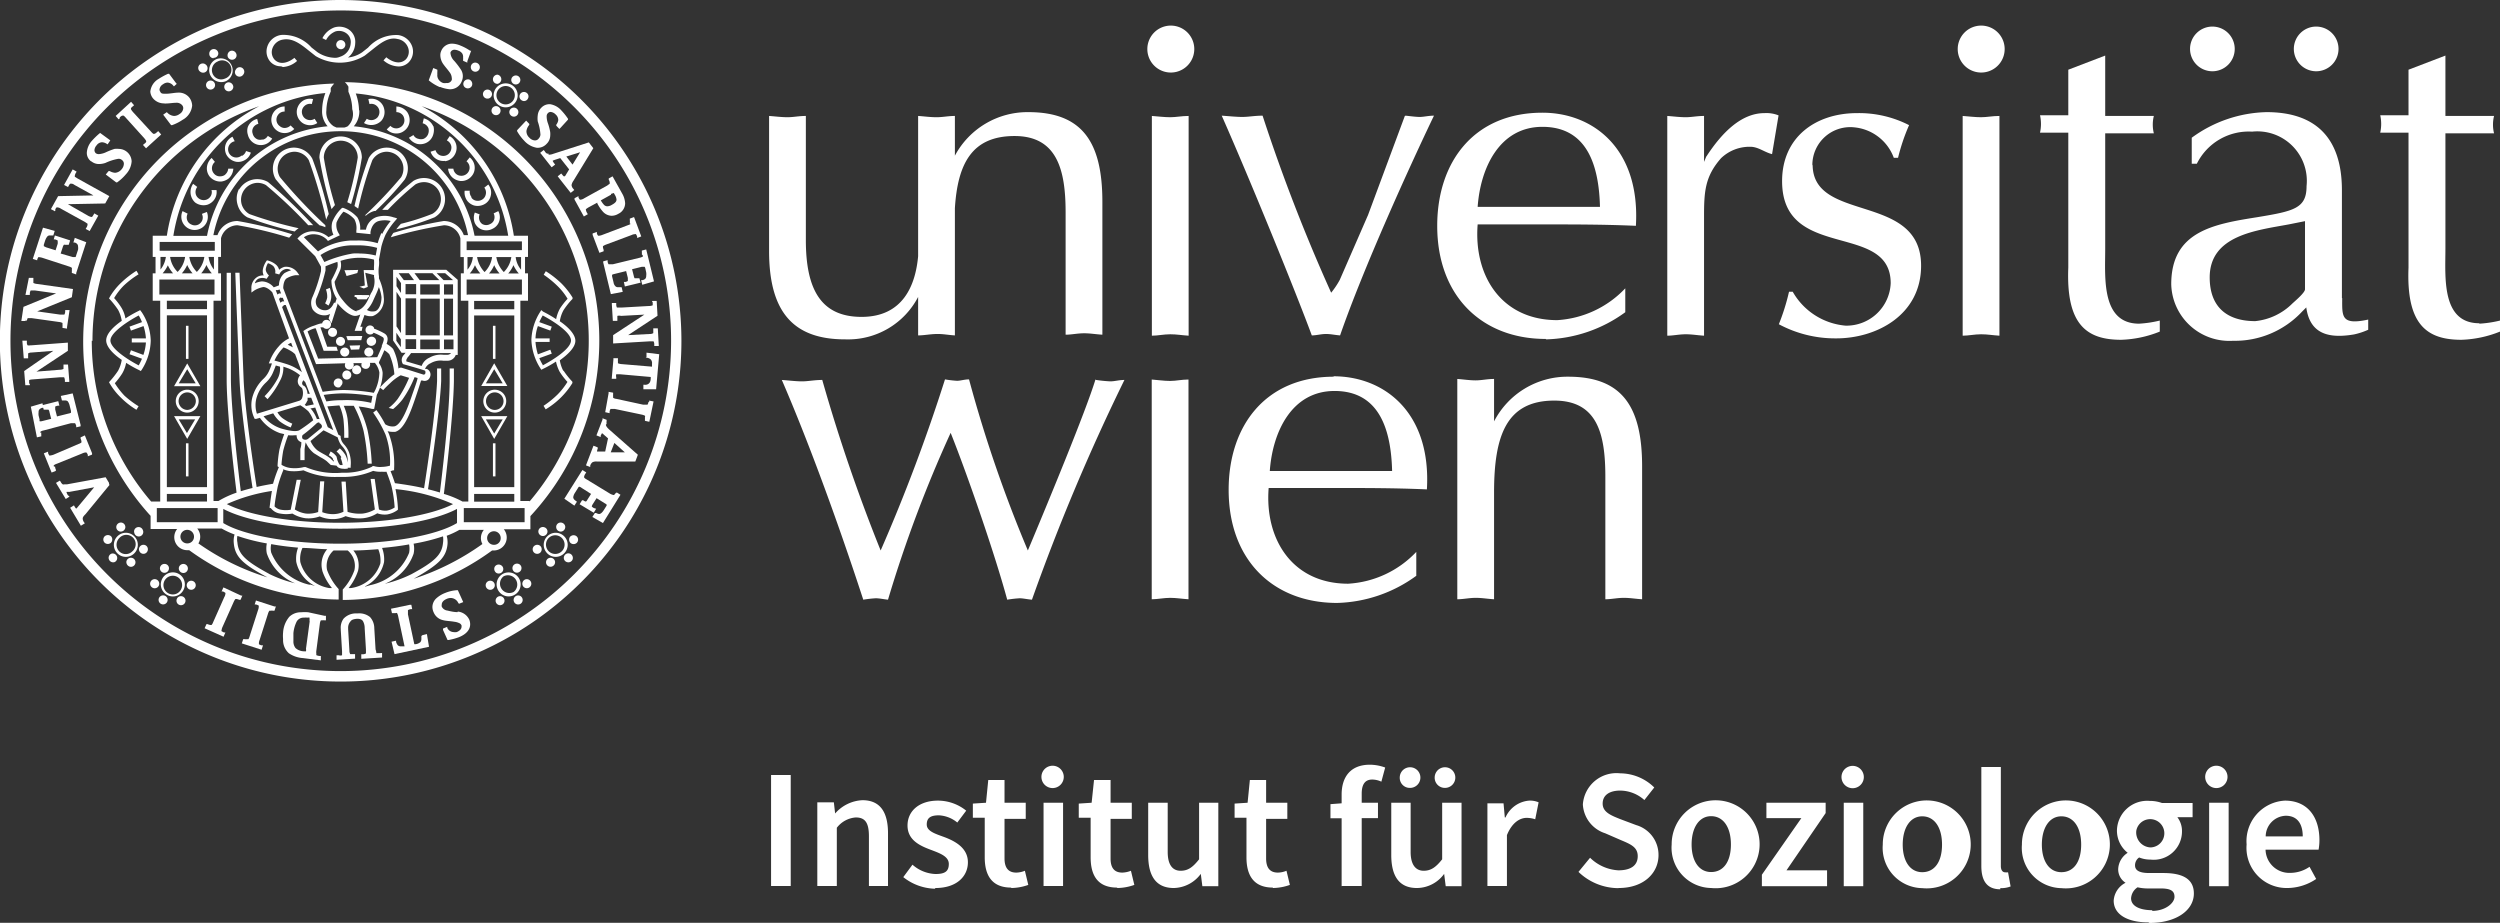 <svg id="Layer_1" data-name="Layer 1" xmlns="http://www.w3.org/2000/svg" viewBox="0 0 176.8 65.26"><rect x="0" y="0" width="176.8" height="65.26" fill="#333333" stroke="none"/><defs><style>.cls-1{fill:#fff;}</style></defs><title>logo-institut-soz</title><path class="cls-1" d="M31.49,32.23a.54.54,0,0,1,0,.45.61.61,0,0,1-.24.26.55.55,0,0,1-.53,0,.51.51,0,0,1-.25-.23.58.58,0,0,1,0-.53L30.11,32a.94.94,0,0,0,1.32,1.21h0a.92.92,0,0,0,.4-1.15l-.34.13Z" transform="translate(-17.2 -17.07)"/><path class="cls-1" d="M32.17,30.56a.55.55,0,0,1-.11.44.57.57,0,0,1-.29.2.58.58,0,0,1-.52-.1.56.56,0,0,1-.2-.28.6.6,0,0,1,.1-.53l-.29-.22A1,1,0,0,0,31,31.39a1,1,0,0,0,.86.16h0a1,1,0,0,0,.46-.32.91.91,0,0,0,.19-.72l-.36,0Z" transform="translate(-17.2 -17.07)"/><path class="cls-1" d="M33.13,29.42a.58.58,0,0,1-.33.12.54.54,0,0,1-.48-.21.56.56,0,0,1-.13-.32.59.59,0,0,1,.21-.49l-.23-.28a1,1,0,0,0-.34.8.93.93,0,0,0,.2.52,1,1,0,0,0,.8.35h0a1.06,1.06,0,0,0,.53-.21A1,1,0,0,0,33.7,29l-.36,0a.61.61,0,0,1-.21.41" transform="translate(-17.2 -17.07)"/><path class="cls-1" d="M34.3,28.06a.58.58,0,1,1-.5-1l-.16-.32a.94.94,0,0,0-.52.69,1,1,0,0,0,.08.56,1,1,0,0,0,.7.52h0a.92.92,0,0,0,.56-.09.89.89,0,0,0,.48-.56l-.34-.11a.58.58,0,0,1-.3.35" transform="translate(-17.2 -17.07)"/><path class="cls-1" d="M35.76,26.93a.56.56,0,0,1-.34,0,.58.58,0,0,1-.35-.41.49.49,0,0,1,0-.34.55.55,0,0,1,.4-.35l-.08-.35a.94.94,0,0,0-.66.56.89.89,0,0,0,0,.56.94.94,0,0,0,.56.66h0a.93.93,0,0,0,1.16-.39l-.31-.19a.54.54,0,0,1-.37.27" transform="translate(-17.2 -17.07)"/><path class="cls-1" d="M37.36,26.12A.52.52,0,0,1,37,26a.56.56,0,0,1-.25-.47.57.57,0,0,1,.11-.33.55.55,0,0,1,.47-.24V24.6a.94.94,0,0,0-.54,1.71h0a.91.91,0,0,0,.54.17.93.93,0,0,0,.68-.29l-.26-.25a.6.6,0,0,1-.42.18" transform="translate(-17.2 -17.07)"/><path class="cls-1" d="M39,25.55a.59.59,0,0,1-.3-.17.61.61,0,0,1-.14-.52.58.58,0,0,1,.18-.3.55.55,0,0,1,.51-.13l.09-.35a.91.91,0,0,0-.84.21,1,1,0,0,0-.29.49.94.94,0,0,0,.22.84h0a.87.87,0,0,0,.48.28.91.91,0,0,0,.73-.13l-.19-.3a.59.59,0,0,1-.45.08" transform="translate(-17.2 -17.07)"/><path class="cls-1" d="M51.35,32.94a.53.53,0,0,1-.23-.26.59.59,0,0,1,0-.45l-.34-.13a1,1,0,0,0,0,.74.89.89,0,0,0,.38.41h0a.92.92,0,0,0,.87,0,.89.89,0,0,0,.41-.38.92.92,0,0,0,0-.87l-.33.16a.58.58,0,0,1,0,.53.53.53,0,0,1-.26.23.55.55,0,0,1-.53,0" transform="translate(-17.2 -17.07)"/><path class="cls-1" d="M50.54,31a.6.6,0,0,1-.12-.44l-.36,0a1,1,0,0,0,.19.72,1,1,0,0,0,.47.32h0a1,1,0,0,0,.85-.16.89.89,0,0,0,.32-.47.91.91,0,0,0-.16-.85l-.28.22a.57.57,0,0,1,.09.53.54.54,0,0,1-.19.28.6.6,0,0,1-.53.1.51.51,0,0,1-.28-.2" transform="translate(-17.2 -17.07)"/><path class="cls-1" d="M49.26,29l-.37,0a.94.94,0,0,0,.35.66,1.06,1.06,0,0,0,.52.21h0a.94.94,0,0,0,.8-.35.88.88,0,0,0,.21-.52.94.94,0,0,0-.35-.8l-.23.28a.57.57,0,0,1,.22.49.58.58,0,0,1-.62.53.55.55,0,0,1-.32-.12.57.57,0,0,1-.21-.41" transform="translate(-17.2 -17.07)"/><path class="cls-1" d="M48.69,28.47h0a.93.93,0,0,0,.7-.52A.94.94,0,0,0,49,26.7L48.8,27a.58.58,0,0,1,.32.43.59.59,0,0,1-.06.34.55.55,0,0,1-.42.32.61.61,0,0,1-.35-.05.56.56,0,0,1-.29-.35l-.35.11a.95.95,0,0,0,1,.65" transform="translate(-17.2 -17.07)"/><path class="cls-1" d="M47.84,26a1,1,0,0,0-.67-.56l-.08.35a.58.58,0,0,1,.41.35.64.64,0,0,1,0,.34.6.6,0,0,1-.35.41.59.59,0,0,1-.35,0,.5.5,0,0,1-.36-.27l-.32.19a1,1,0,0,0,.6.44,1,1,0,0,0,.56-.05h0a.93.93,0,0,0,.57-.66,1.06,1.06,0,0,0,0-.56" transform="translate(-17.2 -17.07)"/><path class="cls-1" d="M46,25a1,1,0,0,0-.77-.4V25a.58.58,0,0,1,.47.24.64.64,0,0,1,.1.33.55.55,0,0,1-.24.47.57.57,0,0,1-.75-.07l-.26.25a.93.93,0,0,0,.68.29.88.88,0,0,0,.53-.17h0a.93.93,0,0,0,.41-.77A1,1,0,0,0,46,25" transform="translate(-17.2 -17.07)"/><path class="cls-1" d="M44.09,24.29a.91.91,0,0,0-.84-.21l.08.35a.55.55,0,0,1,.51.13.58.58,0,0,1,.18.3.6.6,0,0,1-.13.52.64.64,0,0,1-.3.17.59.59,0,0,1-.45-.08l-.2.3a1,1,0,0,0,1.22-.15h0a.93.93,0,0,0,.21-.84.9.9,0,0,0-.28-.49" transform="translate(-17.2 -17.07)"/><path class="cls-1" d="M41.3,17.07a24.1,24.1,0,1,0,24.09,24.1A24.13,24.13,0,0,0,41.3,17.07m0,47.46A23.36,23.36,0,1,1,64.66,41.17,23.39,23.39,0,0,1,41.3,64.53" transform="translate(-17.2 -17.07)"/><path class="cls-1" d="M30.44,42.77h0l-.93,1.61h1.86l-.93-1.61Zm-.6,1.41.6-1,.6,1Z" transform="translate(-17.2 -17.07)"/><path class="cls-1" d="M30.44,46.25h0a.81.81,0,1,0,0-1.62h0a.81.81,0,1,0,0,1.62h0m-.61-.81a.62.62,0,0,1,.61-.62.61.61,0,0,1,.61.62.63.63,0,0,1-.61.62.63.63,0,0,1-.61-.62" transform="translate(-17.2 -17.07)"/><path class="cls-1" d="M37.21,21.81a1.66,1.66,0,0,0,1-.43l-.19-.22s-.81.7-1.39.14a.79.79,0,0,1-.17-.79.94.94,0,0,1,.75-.64c.7-.13,1.28.34,1.89.83l.43.34A3.36,3.36,0,0,0,43,21l.43-.34c.62-.49,1.2-1,1.89-.83a.94.94,0,0,1,.75.64.81.81,0,0,1-.16.79c-.58.56-1.36-.11-1.39-.14l-.2.22a1.69,1.69,0,0,0,1.05.43,1,1,0,0,0,.74-.3,1.1,1.1,0,0,0,.25-1.08,1.22,1.22,0,0,0-1-.84,2.66,2.66,0,0,0-2.13.89l-.42.33a2.21,2.21,0,0,1-1,.37,1.33,1.33,0,0,0,.51-1,1.06,1.06,0,0,0-.48-1,1.22,1.22,0,0,0-1-.13,1.57,1.57,0,0,0-.84.76l.26.13a1.3,1.3,0,0,1,.67-.61.89.89,0,0,1,.73.11.76.76,0,0,1,.34.75,1.07,1.07,0,0,1-.74.93,1,1,0,0,1-.32.08,2.34,2.34,0,0,1-1.29-.4l-.42-.33a2.66,2.66,0,0,0-2.13-.89,1.2,1.2,0,0,0-1,.84,1.1,1.1,0,0,0,.24,1.08,1,1,0,0,0,.74.3" transform="translate(-17.2 -17.07)"/><path class="cls-1" d="M27.3,54.55a.32.32,0,0,0-.4-.19.31.31,0,0,0-.2.4.32.32,0,1,0,.6-.21" transform="translate(-17.2 -17.07)"/><path class="cls-1" d="M25.1,56.22a.31.31,0,0,0-.2.4.32.32,0,0,0,.41.2.32.32,0,0,0-.21-.6" transform="translate(-17.2 -17.07)"/><path class="cls-1" d="M26.52,56.52a.33.33,0,0,0-.38.25.34.34,0,0,0,.26.38.32.32,0,0,0,.12-.63" transform="translate(-17.2 -17.07)"/><path class="cls-1" d="M25.43,54.28a.32.32,0,0,0,.25.38.33.33,0,0,0,.38-.26.32.32,0,0,0-.25-.37.33.33,0,0,0-.38.25" transform="translate(-17.2 -17.07)"/><path class="cls-1" d="M25.06,55a.34.34,0,0,0-.46,0,.32.32,0,0,0,0,.45.33.33,0,0,0,.45,0,.34.34,0,0,0,0-.46" transform="translate(-17.2 -17.07)"/><path class="cls-1" d="M27.12,55.69a.32.32,0,0,0,0,.45.31.31,0,0,0,.45,0,.33.33,0,0,0,0-.45.32.32,0,0,0-.45,0" transform="translate(-17.2 -17.07)"/><path class="cls-1" d="M25.5,55a.85.85,0,0,0,0,1.2.84.84,0,0,0,1.2,0,.85.85,0,0,0,0-1.2.84.84,0,0,0-1.2,0m1.06,1.06a.65.65,0,0,1-.93,0,.67.67,0,0,1,0-.93.66.66,0,1,1,.93.93" transform="translate(-17.2 -17.07)"/><path class="cls-1" d="M30,57a.31.31,0,0,0-.11.43A.32.32,0,1,0,30,57" transform="translate(-17.2 -17.07)"/><path class="cls-1" d="M28.57,59.22a.32.32,0,1,0,.44.11.32.32,0,0,0-.44-.11" transform="translate(-17.2 -17.07)"/><path class="cls-1" d="M30,59.23a.32.32,0,1,0,.32.32.32.32,0,0,0-.32-.32" transform="translate(-17.2 -17.07)"/><path class="cls-1" d="M28.51,57.26a.32.32,0,1,0,.64,0,.31.31,0,0,0-.32-.31.32.32,0,0,0-.32.32" transform="translate(-17.2 -17.07)"/><path class="cls-1" d="M28.3,58.07a.32.32,0,0,0-.32.56.32.32,0,0,0,.32-.56" transform="translate(-17.2 -17.07)"/><path class="cls-1" d="M30.88,58.18a.32.32,0,0,0-.31.56.32.32,0,0,0,.43-.12.32.32,0,0,0-.12-.44" transform="translate(-17.2 -17.07)"/><path class="cls-1" d="M30.13,58.87a.85.85,0,1,0-1.17.24.84.84,0,0,0,1.17-.24M29.06,59a.66.66,0,1,1,.91-.19.65.65,0,0,1-.91.19" transform="translate(-17.2 -17.07)"/><path class="cls-1" d="M55.9,54.76a.31.31,0,0,0-.2-.4.32.32,0,0,0-.41.19.32.32,0,1,0,.61.21" transform="translate(-17.2 -17.07)"/><path class="cls-1" d="M57.5,56.22a.32.32,0,0,0-.41.2.31.31,0,0,0,.2.4.32.32,0,0,0,.41-.2.33.33,0,0,0-.2-.4" transform="translate(-17.2 -17.07)"/><path class="cls-1" d="M56.08,56.52a.32.32,0,0,0-.26.37.32.32,0,1,0,.63-.12.32.32,0,0,0-.37-.25" transform="translate(-17.2 -17.07)"/><path class="cls-1" d="M56.54,54.4a.32.32,0,0,0,.37.26.33.33,0,0,0,.26-.38.33.33,0,0,0-.38-.25.31.31,0,0,0-.25.37" transform="translate(-17.2 -17.07)"/><path class="cls-1" d="M57.54,55a.34.34,0,0,0,0,.46.33.33,0,0,0,.45,0,.32.32,0,0,0,0-.45.33.33,0,0,0-.45,0" transform="translate(-17.2 -17.07)"/><path class="cls-1" d="M55,55.66a.32.32,0,1,0,.42.48.33.33,0,0,0,0-.45.32.32,0,0,0-.45,0" transform="translate(-17.2 -17.07)"/><path class="cls-1" d="M57.1,55a.84.84,0,0,0-1.2,0,.85.85,0,0,0,0,1.2.84.84,0,0,0,1.2,0,.85.85,0,0,0,0-1.2M56,56.05a.67.67,0,0,1,0-.93.66.66,0,1,1,0,.93" transform="translate(-17.2 -17.07)"/><path class="cls-1" d="M52.19,57.15a.34.34,0,0,0,.12.44.33.33,0,0,0,.44-.12.31.31,0,0,0-.12-.43.32.32,0,0,0-.44.11" transform="translate(-17.2 -17.07)"/><path class="cls-1" d="M54,59.22a.32.32,0,1,0,.12.44.32.32,0,0,0-.12-.44" transform="translate(-17.2 -17.07)"/><path class="cls-1" d="M52.57,59.23a.32.32,0,0,0-.32.32.32.32,0,0,0,.31.32.32.32,0,1,0,0-.64" transform="translate(-17.2 -17.07)"/><path class="cls-1" d="M53.44,57.25a.32.32,0,1,0,.64,0,.31.31,0,0,0-.31-.32.32.32,0,0,0-.33.31" transform="translate(-17.2 -17.07)"/><path class="cls-1" d="M54.3,58.07a.33.33,0,0,0-.12.44.32.32,0,0,0,.43.12.32.32,0,1,0-.31-.56" transform="translate(-17.2 -17.07)"/><path class="cls-1" d="M51.71,58.18a.32.32,0,0,0,.32.56.32.32,0,1,0-.32-.56" transform="translate(-17.2 -17.07)"/><path class="cls-1" d="M53.88,57.93a.86.86,0,0,0-1.18-.24.85.85,0,1,0,1.18.24m-.35,1a.66.66,0,0,1-.72-1.1.66.66,0,0,1,.72,1.1" transform="translate(-17.2 -17.07)"/><path class="cls-1" d="M27.11,39l-.11.06a8.72,8.72,0,0,0-.93.53,2.17,2.17,0,0,0-.27-.74,4.57,4.57,0,0,0-.53-.7,4.64,4.64,0,0,1,.68-.88A6.31,6.31,0,0,1,27,36.47l-.15-.25a6.87,6.87,0,0,0-1.1.86,4.67,4.67,0,0,0-.79,1l-.05.1.07.07a6.46,6.46,0,0,1,.57.73,2.37,2.37,0,0,1,.26.78c-.56.39-1.1.9-1.1,1.38s.54,1,1.1,1.38a2.41,2.41,0,0,1-.26.77,6.46,6.46,0,0,1-.57.73l-.07.08.05.09a4.67,4.67,0,0,0,.79,1,5.74,5.74,0,0,0,1.1.86l.15-.25A6.58,6.58,0,0,1,26,45.05a5.38,5.38,0,0,1-.68-.88,5.12,5.12,0,0,0,.53-.7,2.33,2.33,0,0,0,.27-.74,8,8,0,0,0,.93.52l.11.06.07-.1a4,4,0,0,0,.63-2.05,3.84,3.84,0,0,0-.63-2L27.11,39Zm-.65,1.45.89-.32a3.63,3.63,0,0,1,.17.87h-1v.29h1a3.35,3.35,0,0,1-.18.88l-.88-.33-.1.28.88.32a4.16,4.16,0,0,1-.23.47c-.66-.34-2-1.17-2-1.76s1.35-1.43,2-1.77a2.94,2.94,0,0,1,.23.47l-.88.32.1.28Z" transform="translate(-17.2 -17.07)"/><path class="cls-1" d="M57.05,43.32a2.41,2.41,0,0,1-.26-.77c.56-.4,1.1-.91,1.1-1.38s-.54-1-1.1-1.38a2.37,2.37,0,0,1,.26-.78,5.45,5.45,0,0,1,.57-.73l.07-.07,0-.1a5.55,5.55,0,0,0-.79-1,6.87,6.87,0,0,0-1.1-.86l-.15.25a7,7,0,0,1,1,.82,4.39,4.39,0,0,1,.69.88,5,5,0,0,0-.54.69,2.55,2.55,0,0,0-.27.75,9,9,0,0,0-.92-.53L55.48,39l-.07.11a3.94,3.94,0,0,0-.63,2,4,4,0,0,0,.63,2l.07.11.12-.06a8.18,8.18,0,0,0,.92-.52,2.61,2.61,0,0,0,.27.74,5.14,5.14,0,0,0,.54.7,5,5,0,0,1-.69.88,6.75,6.75,0,0,1-1,.81l.15.25a5.74,5.74,0,0,0,1.1-.86,5.55,5.55,0,0,0,.79-1l0-.09-.07-.08a5.45,5.45,0,0,1-.57-.73m-1.46-.39a3.89,3.89,0,0,1-.24-.47l.88-.32-.1-.28-.88.33a3.82,3.82,0,0,1-.17-.88h1V41h-1a2.86,2.86,0,0,1,.17-.87l.88.32.1-.28-.88-.32a3.89,3.89,0,0,1,.24-.47c.65.34,2,1.17,2,1.77s-1.35,1.42-2,1.76" transform="translate(-17.2 -17.07)"/><polygon class="cls-1" points="35.04 23.04 34.86 23.04 34.86 25.38 35.04 25.38 35.04 23.04 35.04 23.04"/><polygon class="cls-1" points="34.86 33.69 35.04 33.69 35.04 31.35 34.86 31.35 34.86 33.69 34.86 33.69"/><path class="cls-1" d="M51.23,44.37h1.85l-.93-1.61-.92,1.61Zm.33-.19.59-1,.6,1Z" transform="translate(-17.2 -17.07)"/><path class="cls-1" d="M52.15,48.11l.93-1.61H51.23l.92,1.61Zm0-.38-.59-1h1.19l-.6,1Z" transform="translate(-17.2 -17.07)"/><path class="cls-1" d="M53,45.44a.81.81,0,1,0-.81.81.81.81,0,0,0,.81-.81m-1.43,0a.62.62,0,0,1,1.24,0,.62.62,0,0,1-1.24,0" transform="translate(-17.2 -17.07)"/><polygon class="cls-1" points="13.33 25.38 13.33 25.38 13.33 23.48 13.33 23.48 13.33 23.04 13.15 23.04 13.15 25.38 13.15 25.38 13.33 25.38 13.33 25.38"/><polygon class="cls-1" points="13.15 31.35 13.15 31.35 13.15 33.69 13.33 33.69 13.33 33.25 13.33 33.25 13.33 31.35 13.33 31.35 13.15 31.35 13.15 31.35"/><path class="cls-1" d="M29.51,46.5h0l.93,1.61h0l.93-1.61H29.51Zm.93,1.23-.6-1H31l-.6,1Z" transform="translate(-17.2 -17.07)"/><path class="cls-1" d="M49.56,60.36c-.25,0-.51-.06-.71-.11a.51.51,0,0,1-.41-.28.35.35,0,0,1,0-.14c0-.15.1-.3.36-.41a.68.68,0,0,1,.29-.06.6.6,0,0,1,.52.35l.05.06.3-.12-.38-.84h-.08a2.62,2.62,0,0,0-.81.19,2,2,0,0,0-.65.4.85.85,0,0,0-.26.6.92.92,0,0,0,.09.38.93.93,0,0,0,.67.55c.22.06.52.06.78.11a1.05,1.05,0,0,1,.34.09.3.3,0,0,1,.18.17.3.3,0,0,1,0,.1c0,.12-.09.27-.34.37a.79.79,0,0,1-.24,0,.51.51,0,0,1-.43-.3l0-.07-.3.12,0,.1.32.71.08,0a4.16,4.16,0,0,0,.73-.2c.5-.2.79-.52.79-.91a.87.87,0,0,0-.06-.32,1,1,0,0,0-.82-.58" transform="translate(-17.2 -17.07)"/><path class="cls-1" d="M54.63,25.9l0-.07-.22-.23-.64.68,0,.07a3.39,3.39,0,0,0,.5.67,1.53,1.53,0,0,0,.89.5h0a.85.85,0,0,0,.7-.28.82.82,0,0,0,.25-.54,1.43,1.43,0,0,0,0-.29,3.65,3.65,0,0,0-.15-.59,1.48,1.48,0,0,1-.1-.54.29.29,0,0,1,.09-.21.25.25,0,0,1,.22-.08.57.57,0,0,1,.33.18.52.52,0,0,1,.18.4.7.7,0,0,1-.14.32l0,.07.22.23.08-.08.53-.58,0-.06a4.5,4.5,0,0,0-.47-.59,1.35,1.35,0,0,0-.79-.44.79.79,0,0,0-.63.25.87.87,0,0,0-.25.53,1.6,1.6,0,0,0,0,.44,3.48,3.48,0,0,1,.19.93.43.43,0,0,1-.11.26A.33.33,0,0,1,55,27a.58.58,0,0,1-.36-.19.61.61,0,0,1-.21-.48.88.88,0,0,1,.16-.38" transform="translate(-17.2 -17.07)"/><path class="cls-1" d="M21,50.05s0,0,0-.07a.63.63,0,0,1,.21-.11l1.8-.73a.66.66,0,0,1,.23-.07s.05,0,.07,0a.46.46,0,0,1,.1.17l0,.1.3-.12,0-.1-.51-1.26L22.9,48l0,.09a.58.58,0,0,1,.06.2s0,0,0,.07a.63.63,0,0,1-.21.11L21,49.22a.89.89,0,0,1-.24.06.07.07,0,0,1-.07,0,.61.61,0,0,1-.09-.17l0-.1-.3.12.55,1.36.3-.12,0-.09a.42.42,0,0,1-.05-.2" transform="translate(-17.2 -17.07)"/><path class="cls-1" d="M24.91,51.28l0-.06-.24-.4-2.72.5-.19,0a.17.17,0,0,1-.13,0,.48.48,0,0,1-.14-.18l-.06-.08-.27.16.69,1.14.27-.17L22,52.09a.67.67,0,0,1-.1-.23l0,0a.7.7,0,0,1,.19,0l1.77-.33-1.14,1.37c-.08.1-.11.13-.14.14h0l0,0a1.36,1.36,0,0,1-.1-.14l-.05-.09-.27.17.76,1.27.28-.17-.06-.08a.51.51,0,0,1-.09-.24c0-.06,0-.14.19-.32l1.7-2.07Z" transform="translate(-17.2 -17.07)"/><path class="cls-1" d="M20.06,47.69c0-.06,0-.07,0-.09a.59.59,0,0,1,.23-.09L22.21,47l.21,0c.06,0,.07,0,.09,0a.74.74,0,0,1,.08.19l0,.1.31-.07,0-.1-.56-2.23-.84.18.08.32.1,0h.12a.29.29,0,0,1,.19.06.81.81,0,0,1,.13.28l.1.4c0,.06,0,.11,0,.13s0,0,0,0a.67.67,0,0,1-.19.06l-.8.2-.12-.47a.42.42,0,0,1,0-.14.11.11,0,0,1,0-.09.59.59,0,0,1,.19-.06l.1,0-.08-.32-1.11.28.08.32.1,0,.18,0c.05,0,.05,0,.06,0a.4.4,0,0,1,.07.18l.12.47-.68.17a.5.5,0,0,1-.15,0H20a.31.31,0,0,1,0-.12l-.07-.28a.85.85,0,0,1,0-.25.25.25,0,0,1,.07-.2.48.48,0,0,1,.19-.1l.09,0-.08-.32-.82.24L19.81,48l.31-.07,0-.1a.86.86,0,0,1,0-.17" transform="translate(-17.2 -17.07)"/><path class="cls-1" d="M25.67,25.37c.11-.1.17-.13.2-.12a.08.08,0,0,1,.07,0,.6.6,0,0,1,.15.14l1.3,1.44c.11.13.15.2.15.23s0,.09-.15.19l-.08.07.22.24.07-.07,1-.91-.21-.24-.08.07c-.11.1-.17.13-.2.12a.08.08,0,0,1-.07,0,.88.88,0,0,1-.15-.14L26.61,25c-.11-.13-.15-.2-.15-.23s0-.09.15-.19l.07-.07-.21-.24-1.09,1,.21.24.08-.07Z" transform="translate(-17.2 -17.07)"/><path class="cls-1" d="M19.26,44.2v-.07c0-.12,0-.15,0-.17s.1-.05.26-.06l1.93-.15h.09c.13,0,.18,0,.19,0s.05.09.06.22v.11l.31,0V44l-.09-1.15-.32,0V43c0,.11,0,.14,0,.16a.6.6,0,0,1-.27.06l-1.64.13L22,41.88l0-.58-2.57.19h-.09a.38.38,0,0,1-.19,0,.37.37,0,0,1-.05-.23v-.1l-.32,0,.1,1.25.31,0v-.1a.25.25,0,0,1,0-.08c0-.11,0-.15,0-.17a.54.54,0,0,1,.26-.06l1.52-.12-2.06,1.43.08,1,.32,0v-.1Z" transform="translate(-17.2 -17.07)"/><path class="cls-1" d="M28.83,24.39h.08c.26,0,.51-.05.72-.05a.51.51,0,0,1,.46.18.32.32,0,0,1,.07.2.51.51,0,0,1-.26.41.66.66,0,0,1-.39.14A.73.73,0,0,1,29,25L29,25l-.26.18.56.74.07,0a3.24,3.24,0,0,0,.75-.38,1.29,1.29,0,0,0,.67-1,1,1,0,0,0-.18-.54.94.94,0,0,0-.78-.38h0c-.27,0-.61.08-.88.08s-.35,0-.42-.15a.27.27,0,0,1-.05-.15.48.48,0,0,1,.25-.37.56.56,0,0,1,.32-.12.57.57,0,0,1,.39.2l.06.07L29.7,23l-.07-.08-.47-.63-.08,0a4.77,4.77,0,0,0-.66.36,1.17,1.17,0,0,0-.59.9A.86.86,0,0,0,28,24a1,1,0,0,0,.84.38" transform="translate(-17.2 -17.07)"/><path class="cls-1" d="M23.66,28.48a.84.84,0,0,0,.55.19,1.42,1.42,0,0,0,.45-.08,3.6,3.6,0,0,1,.91-.29.36.36,0,0,1,.26.09.32.32,0,0,1,.13.27.62.62,0,0,1-.15.37.66.66,0,0,1-.47.26.9.9,0,0,1-.38-.12l-.08,0-.2.24.74.56.06,0a3.18,3.18,0,0,0,.62-.57,1.49,1.49,0,0,0,.41-.92.92.92,0,0,0-.9-.88,1.65,1.65,0,0,0-.31,0,5.1,5.1,0,0,0-.57.22,1.43,1.43,0,0,1-.54.15.37.37,0,0,1-.21-.06.3.3,0,0,1-.1-.22.55.55,0,0,1,.15-.34.5.5,0,0,1,.38-.22.67.67,0,0,1,.32.1l.08.05L25,27l-.09-.07-.63-.46-.06.05a5,5,0,0,0-.54.53,1.37,1.37,0,0,0-.34.82.74.74,0,0,0,.3.61" transform="translate(-17.2 -17.07)"/><path class="cls-1" d="M19.1,39.78a.52.52,0,0,1,.06-.21s0,0,.13,0h.16l1.92.27a.69.69,0,0,1,.25.07s0,0,0,.12a.82.82,0,0,1,0,.14l0,.09.32.05v-.1L22.12,39l-.31,0,0,.1a.44.44,0,0,1-.06.22s0,0-.12,0h-.17l-1.63-.23,2.45-1,.08-.58-2.55-.36a.69.69,0,0,1-.25-.07s0,0,0-.11,0-.09,0-.15l0-.1-.32,0L19,37.93l.31,0,0-.11a.48.48,0,0,1,.06-.21s0,0,.12,0h.17l1.51.21-2.31.95-.15,1,.31,0,0-.1Z" transform="translate(-17.2 -17.07)"/><path class="cls-1" d="M19.83,35.44a.63.63,0,0,1,.08-.18.12.12,0,0,1,.08,0,1.07,1.07,0,0,1,.23.05l1.84.6a.77.77,0,0,1,.22.1.12.12,0,0,1,0,.08,1.3,1.3,0,0,1,0,.19l0,.09.31.11,0-.1.71-2.18-.81-.31-.1.33.09,0a.37.37,0,0,1,.18.11.26.26,0,0,1,.06.18.69.69,0,0,1,0,.22l-.13.39a.36.36,0,0,1-.05.13h0l-.19,0L21.49,35l.15-.46a.44.44,0,0,1,.08-.16.07.07,0,0,1,.06,0l.18,0,.1,0,.1-.31-1.08-.35L21,34l.09,0a.74.74,0,0,1,.19.08s0,0,0,.06a.86.86,0,0,1,0,.17l-.15.46-.67-.21-.16-.08s0,0,0,0a.65.65,0,0,1,0-.11l.09-.28a.91.91,0,0,1,.17-.31.23.23,0,0,1,.16-.06l.16,0,.09,0,.1-.32-.83-.23-.72,2.21.31.1,0-.1Z" transform="translate(-17.2 -17.07)"/><path class="cls-1" d="M21.1,31.89a.61.61,0,0,1,.1-.15.07.07,0,0,1,.07,0s.12,0,.24.09l1.7.94.18.12s0,0,0,.08a.48.48,0,0,1-.08.2l-.05.09.28.15.05-.09.56-1-.28-.16-.05.09a1,1,0,0,1-.11.16s0,0-.07,0a.77.77,0,0,1-.24-.1L22,31.51l2.64-.05.29-.52-2.25-1.25-.19-.12s0-.05,0-.07a.55.55,0,0,1,.08-.21l.05-.08-.28-.16-.61,1.1.28.15.05-.09a.41.41,0,0,1,.11-.15s0,0,.06,0,.12,0,.24.09l1.34.74-2.5.05-.51.92.28.15.05-.09Z" transform="translate(-17.2 -17.07)"/><path class="cls-1" d="M35.31,59.51l-.1.31.1,0a.74.74,0,0,1,.19.08s0,0,0,.08a.72.72,0,0,1-.05.23l-.59,1.84a.85.85,0,0,1-.09.22.12.12,0,0,1-.08,0,.58.58,0,0,1-.19,0l-.1,0-.1.3,1.4.45.1-.31-.1,0a.74.74,0,0,1-.19-.08s0,0,0-.08a.63.63,0,0,1,.05-.22l.59-1.85a.77.77,0,0,1,.1-.22s0,0,.08,0a.7.7,0,0,1,.19,0l.09,0,.1-.3-.1,0-1.3-.42Z" transform="translate(-17.2 -17.07)"/><path class="cls-1" d="M33,58.61l-.13.29.1,0a.75.75,0,0,1,.17.1.15.15,0,0,1,0,.07.55.55,0,0,1-.08.23l-.79,1.78a.58.58,0,0,1-.11.19s0,0-.07,0a.58.58,0,0,1-.2-.06l-.09,0-.13.29,1.34.6.13-.3-.1,0-.17-.09a.07.07,0,0,1,0-.07.76.76,0,0,1,.07-.24l.79-1.77a.92.92,0,0,1,.12-.2s0,0,.07,0a.74.74,0,0,1,.2.06l.09,0,.13-.3-.09,0L33,58.61Z" transform="translate(-17.2 -17.07)"/><path class="cls-1" d="M39,60.37a3,3,0,0,0-.51,0,1.17,1.17,0,0,0-.83.32,1.91,1.91,0,0,0-.44,1.11,2.57,2.57,0,0,0,0,.47,1.25,1.25,0,0,0,.41,1,2,2,0,0,0,1,.34l1.26.16,0-.31h-.1a.68.68,0,0,1-.22-.06s0,0,0-.12a.6.6,0,0,1,0-.18l.25-1.92a.69.69,0,0,1,.07-.24s0,0,.11,0a.36.36,0,0,1,.14,0h.11l0-.32h-.1L39,60.37Zm.1.65-.26,1.92a.6.6,0,0,1,0,.19l-.06,0h-.11a.92.92,0,0,1-.57-.23.74.74,0,0,1-.15-.48c0-.16,0-.36,0-.57a2.3,2.3,0,0,1,.24-.84.56.56,0,0,1,.51-.26h0a1,1,0,0,1,.24,0,.29.29,0,0,1,.15,0s0,0,0,.06a.82.82,0,0,1,0,.14" transform="translate(-17.2 -17.07)"/><path class="cls-1" d="M47,62.05v.18a.36.36,0,0,1-.07.25.64.64,0,0,1-.36.15l-.07,0-.45-2.11c0-.09,0-.16,0-.2s0-.08,0-.1a.53.53,0,0,1,.2-.07l.1,0-.06-.31-.1,0-1.34.28.07.31.1,0,.16,0a.11.11,0,0,1,.1,0,.77.77,0,0,1,.08.23l.45,2.12H45.8l-.24,0a.32.32,0,0,1-.22-.07.64.64,0,0,1-.13-.25l0-.08-.32.07.21.88,2.44-.52-.15-.9-.32.08Z" transform="translate(-17.2 -17.07)"/><path class="cls-1" d="M44.07,63.26H44c-.12,0-.17,0-.18,0s0-.1-.06-.26l-.09-1.5a1.18,1.18,0,0,0-.3-.79,1.2,1.2,0,0,0-.86-.26h-.09a1.2,1.2,0,0,0-.92.37,1.07,1.07,0,0,0-.2.73v.08l.09,1.5v.07c0,.14,0,.19,0,.21a.37.37,0,0,1-.23,0H41v.32l1.31-.08,0-.32h-.15c-.13,0-.17,0-.19,0a.5.5,0,0,1-.06-.26l-.09-1.5v-.09A.67.67,0,0,1,42,61c.07-.1.21-.15.45-.17h0c.24,0,.35.06.42.17a1,1,0,0,1,.12.5l.09,1.5v.07c0,.14,0,.2,0,.21a.42.42,0,0,1-.23.06h-.1v.32l1.47-.09,0-.32Z" transform="translate(-17.2 -17.07)"/><path class="cls-1" d="M48.33,23.22a2.4,2.4,0,0,0,.64.16h0a.87.87,0,0,0,.89-.58.86.86,0,0,0-.1-.86,5.46,5.46,0,0,0-.44-.57.87.87,0,0,1-.26-.52.24.24,0,0,1,0-.08.3.3,0,0,1,.32-.18.71.71,0,0,1,.23.06.54.54,0,0,1,.29.22.47.47,0,0,1,.05.26.88.88,0,0,1,0,.16l0,.08.3.13,0-.1.27-.74-.07,0a3.49,3.49,0,0,0-.67-.36,1.66,1.66,0,0,0-.54-.14.82.82,0,0,0-.84.52.71.71,0,0,0-.06.28,1.13,1.13,0,0,0,.25.7c.13.18.28.34.39.5a.72.72,0,0,1,.17.43.31.31,0,0,1,0,.13.35.35,0,0,1-.38.22.68.68,0,0,1-.23,0,.62.62,0,0,1-.35-.29.51.51,0,0,1-.06-.32.88.88,0,0,1,0-.17V22l-.29-.12-.32.87.06.05a3.11,3.11,0,0,0,.72.43" transform="translate(-17.2 -17.07)"/><path class="cls-1" d="M61.83,32.89a.82.82,0,0,1-.21.1l-1.82.69a.85.85,0,0,1-.23.06s0,0-.07,0a.36.36,0,0,1-.09-.18l0-.09-.3.11,0,.1.48,1.27.3-.11,0-.1a.88.88,0,0,1-.05-.19s0,0,0-.07a1,1,0,0,1,.21-.11l1.82-.68a.58.58,0,0,1,.23-.06.08.08,0,0,1,.07,0,.49.49,0,0,1,.09.18l0,.09.29-.11-.51-1.37-.3.11,0,.1a.8.8,0,0,1,0,.2.13.13,0,0,1,0,.07" transform="translate(-17.2 -17.07)"/><path class="cls-1" d="M62.66,35.13s0,.06,0,.09a1.11,1.11,0,0,1-.23.08l-1.89.46-.21,0c-.06,0-.07,0-.09,0a.46.46,0,0,1-.07-.19l0-.1-.31.08,0,.09.54,2.23.84-.16-.08-.33-.1,0H60.9a.23.23,0,0,1-.18-.07.48.48,0,0,1-.13-.27l-.1-.41a.37.37,0,0,1,0-.13s0,0,0,0a.69.69,0,0,1,.18-.06l.81-.2.12.48a1.15,1.15,0,0,1,0,.14s0,.06,0,.08a.46.46,0,0,1-.18.07l-.1,0,.07.32,1.11-.27-.08-.31-.09,0-.18,0s0,0-.07,0a.57.57,0,0,1-.06-.17l-.12-.47.68-.17.15,0s0,0,.06,0a.36.36,0,0,1,.05.12l.06.28a.85.85,0,0,1,0,.24.3.3,0,0,1-.07.21.42.42,0,0,1-.19.09l-.1,0,.08.33.83-.24-.55-2.26-.31.08,0,.1a.67.67,0,0,1,0,.17" transform="translate(-17.2 -17.07)"/><path class="cls-1" d="M62.86,42.37l.09,0a.49.49,0,0,1,.28.13.38.38,0,0,1,.08.29V43l-2.15-.18a.79.79,0,0,1-.26-.06s0-.05,0-.15a.38.38,0,0,1,0-.1v-.11l-.32,0v.1l-.12,1.36.32,0v-.11a.43.43,0,0,1,0-.21s.05,0,.16,0h.13l2.15.19v.07c0,.23-.07.34-.13.39a.39.39,0,0,1-.31.09H62.7l0,.32.9,0,.22-2.48-.9-.11,0,.32Z" transform="translate(-17.2 -17.07)"/><path class="cls-1" d="M56,27.94c-.11,0-.17,0-.28-.18l-.07-.08-.25.2.07.08.74.94.25-.19-.06-.08c-.09-.11-.12-.19-.11-.2s0,0,0,0l.13-.05h0l.4-.13.63.8-.23.38a.25.25,0,0,1-.09.11h0l-.06,0a.65.65,0,0,1-.11-.12l-.07-.08-.25.2.92,1.17.25-.2-.06-.08a.45.45,0,0,1-.13-.27.75.75,0,0,1,.13-.3l1.41-2.31-.32-.41-2.52.81a.81.81,0,0,1-.33.06m2.24-.18-.54.88-.44-.57,1-.31Z" transform="translate(-17.2 -17.07)"/><path class="cls-1" d="M60.22,30.15l-1.7.94a.62.62,0,0,1-.24.1l-.07,0a.64.64,0,0,1-.1-.16l0-.09-.28.15,0,.09.66,1.2.28-.16-.05-.09a.48.48,0,0,1-.08-.2.08.08,0,0,1,0-.07,1.46,1.46,0,0,1,.19-.13l.61-.33,0,.05a2.68,2.68,0,0,0,.39.58.86.86,0,0,0,.63.3.93.93,0,0,0,.47-.14.83.83,0,0,0,.48-.74,1.54,1.54,0,0,0-.22-.71l-.67-1.2-.27.15,0,.09a.41.41,0,0,1,.07.21s0,0,0,.07a.9.9,0,0,1-.18.12m.28.53,0,.09a.6.6,0,0,1,.18-.08h0a.42.42,0,0,1,.07.11.8.8,0,0,1,.13.35c0,.12-.06.23-.32.37a.67.67,0,0,1-.33.11.33.33,0,0,1-.25-.12,1.55,1.55,0,0,1-.21-.3l0,0,.72-.4,0-.09Z" transform="translate(-17.2 -17.07)"/><path class="cls-1" d="M63.06,45.49a.46.46,0,0,1-.07.2s0,0-.1,0l-.2,0-1.89-.41a.49.49,0,0,1-.24-.08s0,0,0-.09a1.49,1.49,0,0,1,0-.17l0-.1-.32-.06,0,.1L60,46.22l.31.07,0-.1a.46.46,0,0,1,.07-.2s0,0,.1,0l.2,0,1.9.4a.91.91,0,0,1,.23.08.11.11,0,0,1,0,.1,1.37,1.37,0,0,1,0,.16l0,.1.31.07.3-1.44-.31-.06,0,.1Z" transform="translate(-17.2 -17.07)"/><path class="cls-1" d="M63.36,38.41v.09c0,.11,0,.14,0,.16a.65.65,0,0,1-.26.05l-1.94.11H61c-.12,0-.16,0-.17,0a.44.44,0,0,1-.05-.22v-.1h-.31v.1l.07,1.16.32,0v-.2c0-.11,0-.13,0-.15a.5.5,0,0,1,.26,0l1.65-.09-2.21,1.45,0,.59,2.57-.15h.12c.12,0,.15,0,.17,0a.46.46,0,0,1,.05.23v.1l.32,0-.07-1.25-.32,0v.19c0,.11,0,.14,0,.15a.47.47,0,0,1-.26.06l-1.52.08,2.08-1.37-.06-1.05-.32,0v.1Z" transform="translate(-17.2 -17.07)"/><path class="cls-1" d="M60.1,47.06a.64.64,0,0,1,0-.2l0-.1-.29-.11,0,.09-.43,1.12.3.12,0-.1.09-.17,0,0h0a.26.26,0,0,1,.11.08l.32.28L60,49h-.46l-.12,0s0,0,0,0a.71.71,0,0,1,.05-.2l0-.09-.3-.12-.53,1.39.3.12,0-.1a.49.49,0,0,1,.16-.24.6.6,0,0,1,.32-.05h0l2.71,0,.18-.48-2-1.76c-.2-.18-.26-.28-.26-.38m.57,1.28.77.69-1,0,.26-.67Z" transform="translate(-17.2 -17.07)"/><path class="cls-1" d="M60.74,51.92a.41.41,0,0,1-.11.15.07.07,0,0,1-.07,0,.77.77,0,0,1-.24-.1l-1.64-1a.52.52,0,0,1-.17-.13s0,0,0-.07a.57.57,0,0,1,.09-.2l.06-.09-.27-.17-.06.09-1.22,1.94.71.49.18-.28-.08-.06c-.13-.09-.18-.17-.18-.26a.71.71,0,0,1,.11-.29l.22-.35a.31.31,0,0,1,.08-.1h0s.08,0,.19.09L59,52l-.26.41a.38.38,0,0,1-.1.13.06.06,0,0,1,0,0,.37.37,0,0,1-.19-.09l-.09,0-.17.28,1,.6.17-.28L59.2,53a.56.56,0,0,1-.15-.11s0,0,0,0a.5.5,0,0,1,.08-.18l.26-.41.59.37a.38.38,0,0,1,.13.1s0,0,0,0a.24.24,0,0,1-.05.12l-.15.24c-.16.25-.27.29-.35.29a.53.53,0,0,1-.2-.07l-.09,0-.18.28.75.43,1.24-2-.27-.17-.06.08Z" transform="translate(-17.2 -17.07)"/><path class="cls-1" d="M53.84,23a.32.32,0,0,0,.12-.43.32.32,0,0,0-.44-.12.31.31,0,0,0-.12.43.32.32,0,0,0,.44.12" transform="translate(-17.2 -17.07)"/><path class="cls-1" d="M52,25.05a.32.32,0,0,0,.56-.31.32.32,0,0,0-.56.31" transform="translate(-17.2 -17.07)"/><path class="cls-1" d="M53.86,25a.32.32,0,0,0-.31-.32.32.32,0,0,0-.33.32.33.33,0,0,0,.32.32.32.32,0,0,0,.32-.32" transform="translate(-17.2 -17.07)"/><path class="cls-1" d="M52.38,23a.33.33,0,0,0,0-.65.33.33,0,0,0-.32.32.32.32,0,0,0,.31.33" transform="translate(-17.2 -17.07)"/><path class="cls-1" d="M51.51,24a.32.32,0,0,0,.33-.55.32.32,0,0,0-.44.11.32.32,0,0,0,.11.44" transform="translate(-17.2 -17.07)"/><path class="cls-1" d="M54.1,24.17a.3.3,0,0,0,.43-.12.31.31,0,0,0-.11-.43.32.32,0,0,0-.44.11.32.32,0,0,0,.12.44" transform="translate(-17.2 -17.07)"/><path class="cls-1" d="M52.26,23.33a.85.85,0,1,0,1.18-.22.86.86,0,0,0-1.18.22m1.07-.06a.65.65,0,1,1-.91.17.65.65,0,0,1,.91-.17" transform="translate(-17.2 -17.07)"/><path class="cls-1" d="M32.3,21.16a.32.32,0,0,0,.34-.3.32.32,0,1,0-.64,0,.31.31,0,0,0,.3.33" transform="translate(-17.2 -17.07)"/><path class="cls-1" d="M33.7,23.23a.34.34,0,0,0-.31-.34.32.32,0,0,0-.33.3.32.32,0,0,0,.3.34.33.33,0,0,0,.34-.3" transform="translate(-17.2 -17.07)"/><path class="cls-1" d="M33.87,22a.31.31,0,0,0,.09.44.32.32,0,0,0,.44-.09.32.32,0,1,0-.53-.35" transform="translate(-17.2 -17.07)"/><path class="cls-1" d="M31.39,22.16a.32.32,0,0,0,.44-.09.33.33,0,0,0-.1-.45.32.32,0,1,0-.34.54" transform="translate(-17.2 -17.07)"/><path class="cls-1" d="M31.8,23.22a.32.32,0,1,0,.57-.29.32.32,0,0,0-.57.29" transform="translate(-17.2 -17.07)"/><path class="cls-1" d="M33.76,21.26a.31.31,0,0,0,.13-.43.32.32,0,0,0-.43-.14.34.34,0,0,0-.14.43.33.33,0,0,0,.44.14" transform="translate(-17.2 -17.07)"/><path class="cls-1" d="M33.18,22.81a.85.85,0,0,0-.67-1.56.85.85,0,0,0-.45,1.11.86.86,0,0,0,1.12.45m-.59-1.39a.66.66,0,1,1,.51,1.21.65.65,0,0,1-.86-.34.66.66,0,0,1,.35-.87" transform="translate(-17.2 -17.07)"/><path class="cls-1" d="M50.5,21.87a.32.32,0,0,0,.36.27.32.32,0,0,0,.27-.37.33.33,0,0,0-.37-.27.32.32,0,0,0-.26.37" transform="translate(-17.2 -17.07)"/><path class="cls-1" d="M50.58,23.12a.34.34,0,0,0-.18-.42.33.33,0,0,0-.41.19.31.31,0,0,0,.18.41.32.32,0,0,0,.41-.18" transform="translate(-17.2 -17.07)"/><path class="cls-1" d="M41.35,20.55a.32.32,0,0,0-.1-.64.33.33,0,0,0-.27.37.34.34,0,0,0,.37.27" transform="translate(-17.2 -17.07)"/><path class="cls-1" d="M34.12,30.4A1.51,1.51,0,0,0,34,31.54a1.49,1.49,0,0,0,.69.9,24.77,24.77,0,0,0,3.35,1,1.68,1.68,0,0,1,.28-.23,28.19,28.19,0,0,1-3.48-1,1.18,1.18,0,0,1-.56-.73A1.2,1.2,0,0,1,35.41,30a1.25,1.25,0,0,1,.6.16A32.72,32.72,0,0,1,39,33a1.9,1.9,0,0,1,.35,0h0a36.16,36.16,0,0,0-3.2-3.06,1.53,1.53,0,0,0-.75-.2,1.48,1.48,0,0,0-1.29.74" transform="translate(-17.2 -17.07)"/><path class="cls-1" d="M39.79,33a3,3,0,0,1,.42.14V33A36.3,36.3,0,0,1,37,29.6a1.16,1.16,0,0,1-.12-.91,1.18,1.18,0,0,1,.56-.73,1.25,1.25,0,0,1,.6-.16,1.19,1.19,0,0,1,1,.6,34.46,34.46,0,0,1,1.23,4.21s0,0,0,0a1.81,1.81,0,0,1,.18-.4,29.5,29.5,0,0,0-1.16-3.91A1.48,1.48,0,0,0,38,27.51a1.49,1.49,0,0,0-1.3,2.24A35.3,35.3,0,0,0,39.79,33" transform="translate(-17.2 -17.07)"/><path class="cls-1" d="M40.89,31.58a25.11,25.11,0,0,1-.79-3.36,1.2,1.2,0,0,1,2.4,0,23.6,23.6,0,0,1-.74,3.15l.27.13a24.47,24.47,0,0,0,.76-3.28,1.5,1.5,0,0,0-3,0,28.74,28.74,0,0,0,.86,3.64c.09-.12.17-.21.23-.28" transform="translate(-17.2 -17.07)"/><path class="cls-1" d="M42.53,31.82a26.12,26.12,0,0,1,1-3.42,1.2,1.2,0,0,1,1-.6,1.25,1.25,0,0,1,.6.16,1.2,1.2,0,0,1,.44,1.64,30.49,30.49,0,0,1-2.57,2.71h.09a1.48,1.48,0,0,1,.59-.32l.08,0a21.79,21.79,0,0,0,2.06-2.22A1.49,1.49,0,0,0,46,28.62a1.48,1.48,0,0,0-.69-.91,1.53,1.53,0,0,0-.75-.2,1.47,1.47,0,0,0-1.29.75,25.76,25.76,0,0,0-1,3.38l.26.18" transform="translate(-17.2 -17.07)"/><path class="cls-1" d="M44.23,31.91h.4a20.42,20.42,0,0,1,1.95-1.8,1.28,1.28,0,0,1,.6-.16,1.2,1.2,0,0,1,.6,2.24,16.56,16.56,0,0,1-2.23.71l-.08.09c-.06.06-.15.18-.25.3a18.71,18.71,0,0,0,2.71-.85,1.49,1.49,0,0,0-.75-2.78,1.47,1.47,0,0,0-.74.2,20.53,20.53,0,0,0-2.21,2.05" transform="translate(-17.2 -17.07)"/><path class="cls-1" d="M41,40.41a.34.34,0,0,0-.44-.12.33.33,0,0,0-.12.44.32.32,0,0,0,.44.12.34.34,0,0,0,.12-.44" transform="translate(-17.2 -17.07)"/><path class="cls-1" d="M41.88,43.87a.32.32,0,0,0,.12-.44.32.32,0,0,0-.43-.12.33.33,0,0,0-.12.44.31.31,0,0,0,.43.12" transform="translate(-17.2 -17.07)"/><path class="cls-1" d="M41.28,44.38A.32.32,0,0,0,41.4,44a.32.32,0,0,0-.56.31.32.32,0,0,0,.44.12" transform="translate(-17.2 -17.07)"/><path class="cls-1" d="M42.58,43.5a.31.31,0,0,0,.12-.43.3.3,0,0,0-.43-.12.32.32,0,0,0-.13.43.33.33,0,0,0,.44.12" transform="translate(-17.2 -17.07)"/><path class="cls-1" d="M43,42.12a.34.34,0,0,0,.44.13.32.32,0,1,0-.44-.13" transform="translate(-17.2 -17.07)"/><path class="cls-1" d="M41.42,41.69a.31.31,0,0,0-.12.43.32.32,0,1,0,.56-.31.33.33,0,0,0-.44-.12" transform="translate(-17.2 -17.07)"/><path class="cls-1" d="M43.61,41.49a.32.32,0,1,0-.32-.55.32.32,0,0,0-.12.43.33.33,0,0,0,.44.12" transform="translate(-17.2 -17.07)"/><path class="cls-1" d="M41.56,41.06a.32.32,0,0,0-.56.31.33.33,0,0,0,.44.12.32.32,0,0,0,.12-.43" transform="translate(-17.2 -17.07)"/><path class="cls-1" d="M40.25,37.54a1.44,1.44,0,0,1,.09.57,1.34,1.34,0,0,1-.15.41l.24.16a1.33,1.33,0,0,0,.19-.52,1.53,1.53,0,0,0-.1-.73l-.27.11Z" transform="translate(-17.2 -17.07)"/><path class="cls-1" d="M45.09,32.46a2,2,0,0,0-1.23-.05,1.16,1.16,0,0,0-.78.9l-.41,0a1.43,1.43,0,0,0-.2-.87,2.45,2.45,0,0,0-1-.67l-.08,0-.07.07a2.71,2.71,0,0,0-.62.93,1.3,1.3,0,0,0,.08.9l-.35.17a1.6,1.6,0,0,0-.87-.39,1.38,1.38,0,0,0-1.23.39l-.1.1,1.26,1.25.41.74a3.11,3.11,0,0,1,0,.32,10.77,10.77,0,0,1-.59,1.8,1,1,0,0,0,0,.9,1,1,0,0,0,.79.42.78.78,0,0,0,.44-.1l-.1.32.2.35.42-1.31s0-.07,0-.11l0,0c.55.66,1,.89,1.25.89h.06a1,1,0,0,0,.31-.1l-.4,1.16.5,0,.06-.29h-.16l.3-.84a1,1,0,0,0,.59.08,1.24,1.24,0,0,0,.77-1.33A3.75,3.75,0,0,0,44,36.76s0-.09,0-.15a2.35,2.35,0,0,1,0-.73,2.09,2.09,0,0,0,0-.45l.17-.92a5.43,5.43,0,0,1,.29-.83,5.18,5.18,0,0,1,.69-1l.14-.16-.19-.07Zm-5.26,2.67A4.3,4.3,0,0,1,42,34.42l.43,0a5,5,0,0,1,1.44.18l-.1.54A4.55,4.55,0,0,0,42.67,35a3.08,3.08,0,0,0-.53,0,8.64,8.64,0,0,0-2,.6l-.27-.49Zm1,3.33c-.11.26-.31.57-.66.55a.68.68,0,0,1-.56-.29.66.66,0,0,1,0-.63,11.71,11.71,0,0,0,.61-1.89v-.3c.15-.06.46-.19.84-.31a.93.93,0,0,1,0,.4,7.25,7.25,0,0,1-.42.89V37a2.55,2.55,0,0,0,.37,1.19l-.11.32Zm1.62.63c-.08,0-.47-.1-1-.78A2.47,2.47,0,0,1,40.86,37a8.73,8.73,0,0,0,.42-.89,1.11,1.11,0,0,0,0-.59,4.42,4.42,0,0,1,.86-.19,4.05,4.05,0,0,1,1.51.1,3.26,3.26,0,0,1,0,.45,2.48,2.48,0,0,0,0,.29h-.73L43,37.26l-.38.09.31.12.28-.11-.18-1,.62.16a.43.43,0,0,1,0,.11,1.53,1.53,0,0,1-.22,1.19l-.15.33c-.31.72-.69.87-.89.9M44,37.39a2.58,2.58,0,0,1,.18.7c0,.5-.22,1-.53,1a.73.73,0,0,1-.5-.1,2.29,2.29,0,0,0,.46-.71l.15-.33a5.25,5.25,0,0,0,.24-.59m.17-3.81a6.35,6.35,0,0,0-.26.72,4.8,4.8,0,0,0-1.5-.19H42a4.59,4.59,0,0,0-2.31.77l-1-1a1.21,1.21,0,0,1,.87-.2,1.27,1.27,0,0,1,.76.37l.07.09.84-.4-.08-.14A1.11,1.11,0,0,1,41,32.8a2.7,2.7,0,0,1,.49-.76,2,2,0,0,1,.77.53,1.34,1.34,0,0,1,.14.81l0,.15,1,.1v-.14s.07-.65.59-.79a1.74,1.74,0,0,1,.84,0,4.63,4.63,0,0,0-.6.91" transform="translate(-17.2 -17.07)"/><polygon class="cls-1" points="25.06 20.98 25.2 21.02 25.29 21.17 25.93 21.17 26 21.06 26.09 20.99 26.12 20.87 25.09 20.86 25.06 20.98 25.06 20.98"/><polygon class="cls-1" points="25.33 19.09 24.36 19.11 24.51 19.52 25.27 19.31 25.33 19.09 25.33 19.09"/><polygon class="cls-1" points="24.59 24.06 25.55 24.06 25.62 23.76 24.49 23.77 24.59 24.06 24.59 24.06"/><polygon class="cls-1" points="24.82 24.73 25.4 24.71 25.47 24.42 24.72 24.44 24.82 24.73 24.82 24.73"/><path class="cls-1" d="M41.59,22.88a1.42,1.42,0,0,1,.25.32l0,.05,0,.05,0,.06,0,0a.36.36,0,0,0,0,.09v0s0,.07,0,.11a3.2,3.2,0,0,1,.27,1.23A1.17,1.17,0,0,1,41.79,26a1,1,0,0,1-.24.09H41L40.8,26a1.18,1.18,0,0,1-.52-1.11,3.38,3.38,0,0,1,.26-1.23.54.54,0,0,1,.05-.11v0a.36.36,0,0,1,0-.09l0,0,0-.06,0-.05,0-.05a1.78,1.78,0,0,1,.25-.32A18.27,18.27,0,0,0,27.85,53.55v.93h1.88a.92.92,0,0,0,.71,1.5h.14a18.25,18.25,0,0,0,10.57,3.49v-.74h0a4.11,4.11,0,0,1-.82-1.35A1.45,1.45,0,0,1,40.79,56h1a1.41,1.41,0,0,1,.47,1.41,4,4,0,0,1-.82,1.35h0v.74A18.14,18.14,0,0,0,52,56h.12a.92.92,0,0,0,.71-1.5h1.88v-.93A18.27,18.27,0,0,0,41.59,22.88m1,2a3.64,3.64,0,0,0-.23-1.2A12,12,0,0,1,53.14,33.74H50.76A9.62,9.62,0,0,0,42.22,26a1.59,1.59,0,0,0,.39-1.14m8.12,14.52h2.84V51.52H50.73V39.37Zm2.84,13.17H50.73V52h2.84v.58Zm-2.84-14.2h2.84v.59H50.73v-.59Zm-.44-.44H50.2V36.84h3.91V37.9H50.29Zm3.6-1.5h-.75a2.14,2.14,0,0,0,.37-.59,2.41,2.41,0,0,0,.38.59m-.22-1.16h.38v.89a1.62,1.62,0,0,1-.38-.89m-.84,1.06a2,2,0,0,1-.53-1.06h1.06a1.86,1.86,0,0,1-.53,1.06m-.3.1h-.75a2.14,2.14,0,0,0,.37-.59,2.41,2.41,0,0,0,.38.59m-1.06-.1a2,2,0,0,1-.53-1.06H52a1.86,1.86,0,0,1-.53,1.06m-.3.1h-.75a2.14,2.14,0,0,0,.37-.59,2.41,2.41,0,0,0,.38.59m-.91-.27v-.89h.38a1.62,1.62,0,0,1-.38.89m-.06-2h3.91v.62H50.2v-.62Zm-8.9-7.79a9.16,9.16,0,0,1,9,7.35H50a1.51,1.51,0,0,0-1.42-1,27,27,0,0,0-3.56.84,1.83,1.83,0,0,0-.18.31l0,0A30.61,30.61,0,0,1,48.6,33a1.2,1.2,0,0,1,1.16.93v1.32H50V36.4h-.21v1.94h.53v14.2h-.41A6.82,6.82,0,0,0,48.59,52c.06-.45.68-5.58.71-8,0-.25,0-.55,0-.87H49c0,.32,0,.62,0,.87,0,2.33-.61,7.2-.69,7.9-.27-.08-.54-.16-.84-.23.19-1.24.83-5.5.93-7.65,0-.26,0-.56,0-.89h-.29c0,.32,0,.62,0,.88-.09,2.12-.72,6.33-.92,7.59-.63-.15-1.32-.26-2.06-.36-.12-.37-.24-.68-.31-.85l.18-.06.07,0v-.09a6.24,6.24,0,0,0-.36-2.47,2,2,0,0,0-.1-.21,1.14,1.14,0,0,0,.33.05l.21,0c.58-.16,1-1.15,1.36-2.2.26-.75.42-1.28.47-1.43l.1,0a.4.4,0,0,0,.53-.25.43.43,0,0,0-.23-.57l-.12,0a.73.73,0,0,1,.39-.4,1.39,1.39,0,0,1,.89-.18h.28a.61.61,0,0,0,.61-.41h.14V36.86l-.81-.71H45v5l.6.87h.28l-.12.15a.51.51,0,0,0-.06.65l0,0,0,0s1.23.34,1.52.45c.07,0,.08.14.06.2a.12.12,0,0,1-.17.08l-1.52-.48-.06,0-.05,0-.1.06A3.9,3.9,0,0,0,45,41.75a1.71,1.71,0,0,0-.46-.36c.1-.27.13-.55-.14-.73a4.67,4.67,0,0,0-.75-.35.14.14,0,0,0,0-.06.32.32,0,0,0-.56.31.34.34,0,0,0,.44.13.26.26,0,0,0,.09-.09,4.11,4.11,0,0,1,.64.31c.13.08.1.22-.06.61l0,.07c-.12.31-.26.6-.32.74l-4.18.1-.75-1.92a2,2,0,0,1,.51-.22l.07,0,.56,1.59,1,0-.09-.29-.66,0-.48-1.37.2,0a.32.32,0,0,0,.39.07.33.33,0,0,0,.12-.44.33.33,0,0,0-.44-.12.35.35,0,0,0-.15.21c-.16,0-.37.09-.57.16a2.54,2.54,0,0,0-.67.32l-.09.06.9,2.34,2.07-.06a.34.34,0,0,0,0,.28.32.32,0,0,0,.44.12.33.33,0,0,0,.13-.41h.59a.37.37,0,0,0,0,.25.34.34,0,0,0,.44.12.34.34,0,0,0,.14-.39h.35a1.48,1.48,0,0,1,.32.68,3.16,3.16,0,0,1-.28,1.22c-.05.1-.09.17-.11.22a14,14,0,0,0-2.16-.2,11.29,11.29,0,0,0-1.46.13l-2.79-7.33c0-.27.08-.6.25-.7a1.74,1.74,0,0,1,.63-.22l.26,0-.15-.21a1,1,0,0,0-.89-.38.9.9,0,0,0-.39.21.72.72,0,0,0-.22-.36,1.47,1.47,0,0,0-.64-.31h0l0,0a1.53,1.53,0,0,0-.29.65.73.73,0,0,0,.06.42.78.78,0,0,0-.43.09.9.9,0,0,0-.44.85v.27l.21-.15a1.88,1.88,0,0,1,.63-.24c.2,0,.46.17.64.38L37.64,41a2.22,2.22,0,0,0-.72.56,3.34,3.34,0,0,0-.65,1.06l-.06.15.16,0,.06,0a4.05,4.05,0,0,1-.21.55,1.76,1.76,0,0,1-.42.57,2.86,2.86,0,0,0-.71,1.14,2.13,2.13,0,0,0,.07,1.55l.05.11.12,0,.25-.07A2.93,2.93,0,0,0,37,47.7l.3.07a10.33,10.33,0,0,0-.34,1.1,9.29,9.29,0,0,0-.13,1.1V50l0,.05.09.06a9.61,9.61,0,0,0-.41,1.17c-.4.07-.79.14-1.16.23-.2-1.26-.83-5.47-.92-7.59-.07-1.73-.21-5.41-.29-7.56h-.3c.08,2.15.22,5.84.3,7.57.09,2.15.73,6.41.92,7.65-.29.07-.57.15-.83.23-.09-.7-.68-5.57-.7-7.9,0-1.73,0-5.4,0-7.55h-.3c0,2.15,0,5.83,0,7.55,0,2.42.65,7.55.7,8a6.71,6.71,0,0,0-1.28.59H32.3V38.34h.53V36.4h-.2V35.24h.2V33.92A1.21,1.21,0,0,1,34,33a28.15,28.15,0,0,1,3.65.88l.21-.24A29.67,29.67,0,0,0,34,32.7a1.49,1.49,0,0,0-1.42,1h-.29a9.16,9.16,0,0,1,9-7.35M36.35,53a1,1,0,0,0,.67.39,2.4,2.4,0,0,0,.86,0,2.41,2.41,0,0,0,.93.33,2.3,2.3,0,0,0,1-.13,2.24,2.24,0,0,0,.93.19,1.9,1.9,0,0,0,.9-.21,3,3,0,0,0,1.24.15,2.35,2.35,0,0,0,1-.35,1.53,1.53,0,0,0,.71.08,1.73,1.73,0,0,0,.75-.33l0,0V53a9.53,9.53,0,0,0-.17-1.34,13.16,13.16,0,0,1,4.07,1.06c-1.56.8-4.65,1.32-8,1.32s-6.45-.52-8-1.32a12.14,12.14,0,0,1,3.19-.93c-.09.53-.15,1.08-.16,1.11V53l0,0ZM36,36.07a1.22,1.22,0,0,1,.15-.39,1.24,1.24,0,0,1,.37.2.59.59,0,0,1,.14.52l.29.08a.65.65,0,0,1,.44-.38.47.47,0,0,1,.39.09,2,2,0,0,0-.47.2,1.14,1.14,0,0,0-.38.86l-.18.07-.19.07a1.12,1.12,0,0,0-.85-.42,1.58,1.58,0,0,0-.49.14.54.54,0,0,1,.24-.32.71.71,0,0,1,.59,0l.17-.24s-.27-.24-.22-.49m.84,1.53h0l.13-.05.11.29a.33.33,0,0,0-.16,0l-.1.07-.12-.31.13,0m.23.54h.14l.1.26a.33.33,0,0,0-.15,0l-.12.09-.1-.27.13-.12m.23.55h.12l3.36,8.85-.39-.21-3.23-8.49a.62.62,0,0,1,.14-.14M40.09,45a10.69,10.69,0,0,1,1.35-.11,14,14,0,0,1,2.1.19l-.09.48a7.62,7.62,0,0,0-2-.19c-.7,0-1,.07-1.17.09L40.09,45Zm1.2,4.46a1.83,1.83,0,0,1,.14.5l-.15,0c-.09,0-.17-.23-.22-.35L41,49.36a1.15,1.15,0,0,0-.42-.36l-.13.27a.73.73,0,0,1,.29.23s0,.09.07.14l0,.08h0s-.15-.13-.22-.21a3,3,0,0,0-.49-.32c-.16-.09-.32-.18-.45-.27a1.72,1.72,0,0,1-.49-.66l.92-.76h0l1,.5a2,2,0,0,0,.12.33,1.21,1.21,0,0,0,.2.3,1.48,1.48,0,0,1,.31.5,2.17,2.17,0,0,1,.09.65h0a2.16,2.16,0,0,0-.16-.51,2,2,0,0,0-.41-.49L41,49a1.58,1.58,0,0,1,.34.4m-2.39-4a1.18,1.18,0,0,0,0-.2l.26,0,.18.47-.54.11-.1-.08a.77.77,0,0,0,.16-.25m-.23-1.09a.22.22,0,0,1-.11-.23.56.56,0,0,1,.09-.17l.13.14.32.82-.16,0a1.11,1.11,0,0,0-.12-.42.89.89,0,0,0-.15-.17m.82,1.58.3.8a.65.65,0,0,0-.19,0,2.39,2.39,0,0,0-.39-.69l-.07-.06.35-.07Zm.29,1.09a.22.22,0,0,1,.13.1.18.18,0,0,1,0,.24l-.93.76a.31.31,0,0,1-.39,0,.26.26,0,0,1,0-.26A10.63,10.63,0,0,0,39.6,47a.32.32,0,0,1,.18-.06m-1.91-5.33,0,0-.32-.16a1,1,0,0,1,.24-.14l.12.33Zm-.19.23a1.68,1.68,0,0,1,.39.28l.48,1.27a3.4,3.4,0,0,0-.85-.49c-.31-.12-.83-.26-1.09-.33a3.17,3.17,0,0,1,.53-.81l.11-.12a2.41,2.41,0,0,1,.43.2m-1,1.07L37,43a1.48,1.48,0,0,1-.2.91,5.45,5.45,0,0,1-.89,1.18l.21.21A6.06,6.06,0,0,0,37,44a1.9,1.9,0,0,0,.24-1l.35.12a3.14,3.14,0,0,1,.83.49.7.7,0,0,0-.16.37.5.5,0,0,0,.21.46.47.47,0,0,1,.1.1,1,1,0,0,1,0,.66.32.32,0,0,1-.2.21l-3,.92a1.91,1.91,0,0,1,0-1.21,2.35,2.35,0,0,1,.64-1,2.06,2.06,0,0,0,.48-.67c.12-.28.19-.46.23-.58m-.19,3.44a2.14,2.14,0,0,0,.44.55,3.2,3.2,0,0,0,.79.44l.11-.27a3.38,3.38,0,0,1-.71-.4,1.37,1.37,0,0,1-.34-.41l1.62-.49a4.06,4.06,0,0,1,.56.42,2.19,2.19,0,0,1,.35.64,11.14,11.14,0,0,1-1,.72c-.17.06-.45.1-1.28-.14a2.62,2.62,0,0,1-1.23-.86l.65-.2m1.56,1.54h.13a.49.49,0,0,0,.11.35.52.52,0,0,0,.22.14c0,.11,0,.27-.07.48,0,.4,0,.77,0,.79h.3s0-.38,0-.76a4,4,0,0,1,.08-.5h0a2,2,0,0,0,.58.77l.47.29a2.78,2.78,0,0,1,.43.27l.3.28.06,0L41,50a.39.39,0,0,0,.21.17.71.71,0,0,0,.27.05.53.53,0,0,0,.2,0l.11,0v-.07H42l0-.13a2.19,2.19,0,0,0-.1-.91,1.76,1.76,0,0,0-.35-.59,1.13,1.13,0,0,1-.17-.23.85.85,0,0,1-.09-.31v-.08l-.16-.09-.78-2,.85-.07a3.73,3.73,0,0,1,.29,1,10.1,10.1,0,0,1,.05,1.29h.3a9.61,9.61,0,0,0-.06-1.34,3.52,3.52,0,0,0-.27-.92c.24,0,.48,0,.71,0a7.83,7.83,0,0,1,.69,1.77,14.93,14.93,0,0,1,.29,2.32h.29a14.38,14.38,0,0,0-.3-2.38,8.3,8.3,0,0,0-.62-1.66,5.58,5.58,0,0,1,.94.17l.15,0,.19-1a2.17,2.17,0,0,0,.1-.21,3.22,3.22,0,0,0,.31-1.35,1.45,1.45,0,0,0-.26-.68h0l0-.07s.2-.4.38-.84v0a1.58,1.58,0,0,1,.35.28,4.29,4.29,0,0,1,.36,1.42h0a4,4,0,0,0-.51.43,5.42,5.42,0,0,0-.51.51l.23.18a6.62,6.62,0,0,1,.48-.48,3.34,3.34,0,0,1,.76-.57l.59.18a8.1,8.1,0,0,1-.81,1.5,3.3,3.3,0,0,1-.63.63L45,46a4.43,4.43,0,0,0,.65-.66,7.63,7.63,0,0,0,.87-1.6l.21.06c0,.14-.2.67-.46,1.42-.18.52-.66,1.88-1.17,2a.94.94,0,0,1-.66-.15,7,7,0,0,0-.62-1l-.23.18a8.8,8.8,0,0,1,.88,1.57A5.73,5.73,0,0,1,44.78,50a2.23,2.23,0,0,1-.58.09,1.41,1.41,0,0,1-.56-.06l-.08,0-.08.06a4.55,4.55,0,0,1-2.09.41,5.35,5.35,0,0,1-2.58-.4l-.05,0H38.7a2.64,2.64,0,0,1-1,.06,1.53,1.53,0,0,1-.59-.22c0-.2.07-.72.12-1a9.41,9.41,0,0,1,.35-1.09,2.43,2.43,0,0,0,.48,0m-.85,2.4a2,2,0,0,0,.45.13,3.38,3.38,0,0,0,1-.05A5.34,5.34,0,0,0,41,50.8h.42a5.41,5.41,0,0,0,2.17-.43,2,2,0,0,0,.63.06,1.42,1.42,0,0,0,.31,0c.07.18.22.56.35,1a8.87,8.87,0,0,1,.23,1.53,1.47,1.47,0,0,1-.55.22A1.18,1.18,0,0,1,44,53.1l-.3-2.16-.29,0,.3,2.16a2.32,2.32,0,0,1-.86.29,2.85,2.85,0,0,1-1.07-.12l-.13-2.14-.3,0,.14,2.13a1.69,1.69,0,0,1-.75.17,2.1,2.1,0,0,1-.75-.14l.14-2.18-.29,0-.14,2.17a2.09,2.09,0,0,1-.86.11,2,2,0,0,1-.79-.29l.42-2.1-.29,0-.42,2.12a2,2,0,0,1-.68,0,.86.86,0,0,1-.46-.23c0-.21.12-.9.22-1.4a8.07,8.07,0,0,1,.4-1.18m8-10.13h0V37.71l.32.48v2.44l-.31-.47Zm.31.89v.55l-.32-.45v-.57l.32.47Zm-.31-3.75h0v-.68l.32.45v.7l-.31-.47Zm.15-.93h.72l.37.49h-.72l-.37-.49Zm3.18,1.8h.67v2.6H48.6v-2.6Zm.67,3.58H48.6v-.69h.67v.69Zm-.67-4.59h.67v.72H48.6v-.72Zm0-.3h0l-.49-.49h.6l.56.49Zm-1.65,1.31H48.3v2.6H46.92v-2.6Zm1.38,3.58H46.92v-.69H48.3v.69Zm-1.38-4.59H48.3v.72H46.92v-.72Zm1.35-.3H46.88l-.37-.49h1.27l.49.49Zm-1.64,1h-.75v-.72h.75v.72Zm0,2.89h-.75v-2.6h.75v2.6Zm-.75.29h.75v.69h-.75v-.69ZM46,42.38a3.18,3.18,0,0,0,.27-.34H49.1a.35.35,0,0,1-.28.12h-.26a1.62,1.62,0,0,0-1,.21,1,1,0,0,0-.54.58l-1.08-.32a.27.27,0,0,1,.07-.24M29,39.37h2.84V51.52H29V39.37Zm2.84,13.17H29V52h2.84v.58ZM29,38.34h2.84v.59H29v-.59Zm-.44-.44h-.09V36.84h3.9V37.9H28.58Zm.5-2.09a2.41,2.41,0,0,0,.38.59H28.7a2.41,2.41,0,0,0,.38-.59m-.53.32v-.89h.38a1.78,1.78,0,0,1-.38.89m.68-.89h1.06a1.86,1.86,0,0,1-.53,1.06,1.86,1.86,0,0,1-.53-1.06m1.21.57a2.41,2.41,0,0,0,.38.59h-.76a2.41,2.41,0,0,0,.38-.59m.15-.57h1.06a1.86,1.86,0,0,1-.53,1.06,1.92,1.92,0,0,1-.53-1.06m1.21.57a2.41,2.41,0,0,0,.38.59h-.75a2.41,2.41,0,0,0,.37-.59m.15-.57h.38v.89a1.78,1.78,0,0,1-.38-.89m-3.46-1.06h3.9v.62h-3.9v-.62ZM40.37,26a9.61,9.61,0,0,0-8.53,7.75H29.46A12,12,0,0,1,40.21,23.65a3.64,3.64,0,0,0-.23,1.2A1.59,1.59,0,0,0,40.37,26M23.74,41.17A17.6,17.6,0,0,1,35.53,24.58,12.44,12.44,0,0,0,29,33.74h-1v1.5h.2V36.4h-.2v1.94h.53v14.2h-.64a17.44,17.44,0,0,1-4.2-11.37M28.29,54V53h4.3V54Zm2.15,1.5a.48.48,0,1,1,.48-.48.47.47,0,0,1-.48.48m.79,0a.91.91,0,0,0-.08-1.05h1.73a6,6,0,0,0,.91.42,1.53,1.53,0,0,0-.06.58c.08,1,.62,1.5,2.38,2.45a17.33,17.33,0,0,1-4.88-2.4m5,2.15c-1.68-.91-2.17-1.39-2.24-2.22a1.12,1.12,0,0,1,0-.46,13.36,13.36,0,0,0,2.08.53,1.8,1.8,0,0,0,0,.71,3.52,3.52,0,0,0,2,2.11,8.76,8.76,0,0,1-1.85-.67m2.9.78a3.81,3.81,0,0,1-2.74-2.28,1.3,1.3,0,0,1,0-.6c.59.11,1.23.19,1.9.25a2.25,2.25,0,0,0-.13,1,2.48,2.48,0,0,0,1.33,1.71l-.38-.11m.88-1a3.72,3.72,0,0,0,.7,1.26l-.18,0a2.53,2.53,0,0,1-2.06-1.84,1.84,1.84,0,0,1,.15-1c.56,0,1.15.08,1.75.09A1.66,1.66,0,0,0,40,57.44m1.26-1.92c-3.55,0-6.82-.58-8.27-1.46v-1c1.62.86,4.76,1.4,8.27,1.4s6.64-.54,8.26-1.4v1c-1.45.88-4.71,1.46-8.26,1.46m.56,3.18a3.9,3.9,0,0,0,.7-1.26A1.66,1.66,0,0,0,42.19,56c.6,0,1.19-.05,1.76-.09a2.07,2.07,0,0,1,.15,1A2.55,2.55,0,0,1,42,58.66l-.17,0m1.2-.13a2.48,2.48,0,0,0,1.33-1.71,2.23,2.23,0,0,0-.14-1c.67-.06,1.31-.14,1.91-.25a1.47,1.47,0,0,1,0,.6,3.79,3.79,0,0,1-2.74,2.28l-.37.11m1.43-.22a3.53,3.53,0,0,0,2-2.11,1.65,1.65,0,0,0,0-.71A13.66,13.66,0,0,0,48.53,55a1.62,1.62,0,0,1,0,.46c-.08.83-.56,1.31-2.24,2.22a9,9,0,0,1-1.85.67m6.88-2.81A17.81,17.81,0,0,1,46.46,58h0c1.77-1,2.3-1.51,2.39-2.46a1.75,1.75,0,0,0-.06-.58,5.85,5.85,0,0,0,.9-.42h1.73a.92.92,0,0,0-.21.58.87.87,0,0,0,.14.48m.78,0a.48.48,0,1,1,.48-.48.47.47,0,0,1-.48.48M54.3,54H50V53h4.3V54Zm.36-1.5H54V38.34h.54V36.4h-.21V35.24h.21v-1.5h-1a12.47,12.47,0,0,0-6.52-9.16,17.54,17.54,0,0,1,7.59,28" transform="translate(-17.2 -17.07)"/><path class="cls-1" d="M100,18.88a1.66,1.66,0,1,0,0,3.32,1.66,1.66,0,1,0,0-3.32" transform="translate(-17.2 -17.07)"/><path class="cls-1" d="M98.66,25.27V40.81c.42,0,.84-.1,1.3-.1s.81.07,1.3.1V25.27c-.49,0-.88.09-1.3.09s-.88-.06-1.3-.09" transform="translate(-17.2 -17.07)"/><path class="cls-1" d="M116.55,25.27l-2.6,7-2,4.59a5.78,5.78,0,0,1-.61.91,124.28,124.28,0,0,1-4.85-12.52c-.55,0-1,.09-1.43.09s-1-.06-1.46-.09c2,4.52,5.23,12.45,6.37,15.54.33,0,.65-.1,1-.1s.61.07,1,.1c1.63-4.71,4.88-11.87,6.64-15.54-.39,0-.72.09-1,.09s-.72-.06-1-.09" transform="translate(-17.2 -17.07)"/><path class="cls-1" d="M126.54,41.07a9.92,9.92,0,0,0,5.6-1.92l0-1.69a7.21,7.21,0,0,1-4.81,2.25c-3.94,0-5.92-3.13-5.63-6.77h4.58c2.18,0,4.4,0,6.61.1.32-5.43-3-8-6.61-8-4.84,0-7.44,3.48-7.44,8,0,5,3.19,8,7.67,8m-.23-15c3.22,0,4,2.83,4.07,5.66h-8.65c.19-2.73,1.53-5.66,4.58-5.66" transform="translate(-17.2 -17.07)"/><path class="cls-1" d="M137.87,28.13l-.16.39V25.27c-.49,0-.88.09-1.3.09s-.88-.06-1.3-.09V40.81c.42,0,.84-.1,1.3-.1s.81.07,1.3.1V32.39c0-1.76.06-2.83,1.2-4.13a2.91,2.91,0,0,1,2.08-.81c.55,0,1,.39,1.53.52l.46-2.74a2.3,2.3,0,0,0-1-.16c-1.63,0-3,1.37-4.1,3.06" transform="translate(-17.2 -17.07)"/><path class="cls-1" d="M145.37,28.78a2.68,2.68,0,0,1,3-2.7,3.31,3.31,0,0,1,2.76,2.15h.3a14,14,0,0,1,.78-2.31,7.76,7.76,0,0,0-3.68-.85c-2.92,0-5.3,1.69-5.3,4.81,0,5.7,7.68,2.83,7.68,7.22a3.13,3.13,0,0,1-3.19,3,4.77,4.77,0,0,1-3.74-2.4h-.26A15.23,15.23,0,0,1,143,40a8.43,8.43,0,0,0,4.06,1c2.86,0,6-1.66,6-5.14,0-5.2-7.67-3-7.67-7.15" transform="translate(-17.2 -17.07)"/><path class="cls-1" d="M157.31,18.88a1.66,1.66,0,1,0,0,3.32,1.66,1.66,0,0,0,0-3.32" transform="translate(-17.2 -17.07)"/><path class="cls-1" d="M156,25.27V40.81c.42,0,.84-.1,1.3-.1s.81.07,1.3.1V25.27c-.49,0-.88.09-1.3.09s-.88-.06-1.3-.09" transform="translate(-17.2 -17.07)"/><path class="cls-1" d="M166.08,34.66V26.5h3.44a2.54,2.54,0,0,1,0-1.23h-3.44V21l-2.61,1v3.22h-2a2.84,2.84,0,0,1,0,1.23h2V36c-.16,4,1.27,5.1,3.74,5.1a7.94,7.94,0,0,0,2.73-.58v-.78a8,8,0,0,1-1.46.22c-2.7,0-2.4-3.28-2.4-5.27" transform="translate(-17.2 -17.07)"/><path class="cls-1" d="M192.54,39.93c-2.7,0-2.4-3.28-2.4-5.27V26.5h3.44a2.54,2.54,0,0,1,0-1.23h-3.44V21l-2.61,1v3.22h-2a2.84,2.84,0,0,1,0,1.23h2V36c-.16,4,1.27,5.1,3.74,5.1a7.94,7.94,0,0,0,2.73-.58v-.78a8,8,0,0,1-1.46.22" transform="translate(-17.2 -17.07)"/><path class="cls-1" d="M94.67,43.91C94,46.12,91.35,52.52,89.89,56a94.38,94.38,0,0,1-4.16-12.1c-.33,0-.59.1-.85.1a7.6,7.6,0,0,1-.85-.1A124,124,0,0,1,79.48,56a120.67,120.67,0,0,1-4.13-12.06c-.55,0-1,.1-1.43.1s-1-.07-1.43-.1c1.76,4.06,3.84,9.66,5.76,15.54a8.58,8.58,0,0,1,.87-.1c.3,0,.56.07.88.1a90.88,90.88,0,0,1,4.43-11.8c1.2,3,3.15,8.65,4,11.8a8.58,8.58,0,0,1,.87-.1c.26,0,.52.07.88.1a146.78,146.78,0,0,1,6.54-15.54c-.39,0-.68.1-1,.1a9.94,9.94,0,0,1-1-.1" transform="translate(-17.2 -17.07)"/><path class="cls-1" d="M98.65,43.91V59.45c.42,0,.85-.1,1.3-.1s.82.07,1.3.1V43.91c-.48,0-.87.1-1.3.1s-.88-.07-1.3-.1" transform="translate(-17.2 -17.07)"/><path class="cls-1" d="M111.53,43.71c-4.84,0-7.44,3.48-7.44,8,0,5,3.18,8,7.67,8a9.92,9.92,0,0,0,5.6-1.92l0-1.69a7.21,7.21,0,0,1-4.82,2.25c-3.93,0-5.91-3.13-5.62-6.77h4.58c2.18,0,4.39,0,6.61.1.32-5.43-3-8-6.61-8M107,50.38c.19-2.73,1.53-5.66,4.58-5.66,3.22,0,4,2.83,4.07,5.66Z" transform="translate(-17.2 -17.07)"/><path class="cls-1" d="M128.1,43.71a5.84,5.84,0,0,0-5.24,3.16v-3c-.49,0-.87.1-1.3.1s-.88-.07-1.3-.1V59.45c.42,0,.85-.1,1.3-.1s.81.07,1.3.1V51.91c0-4,.85-6.51,4.26-6.51,3.06,0,3.61,2.38,3.61,5.4v8.65c.42,0,.85-.1,1.3-.1s.82.07,1.3.1v-9.4c0-4.29-1.46-6.34-5.23-6.34" transform="translate(-17.2 -17.07)"/><path class="cls-1" d="M182.82,38.15V30.52c0-3.71-1.87-5.52-5.33-5.52a9.29,9.29,0,0,0-5.29,1.81v1.84h.36a4.09,4.09,0,0,1,3.91-2.27,3.5,3.5,0,0,1,3.85,3.85c0,1.58-.89,1.77-3.49,2.2-3.09.49-6.08,1-6.08,4.74a4.11,4.11,0,0,0,4.37,4A6.49,6.49,0,0,0,180,39.11l.3-.3c.26,1.94,1.67,2.2,3.38,1.91a5,5,0,0,0,1-.33v-.72c-1.94.42-1.84-.23-1.84-1.52m-2.63-.62c0,.23-.66.79-.89,1a4.33,4.33,0,0,1-2.63,1.25c-2,0-3.22-1-3.22-3.09,0-3,3.35-3.33,5.59-3.75l1.15-.23v4.8Z" transform="translate(-17.2 -17.07)"/><path class="cls-1" d="M173.66,22.11a1.58,1.58,0,1,0-1.58-1.57,1.58,1.58,0,0,0,1.58,1.57" transform="translate(-17.2 -17.07)"/><path class="cls-1" d="M181,22.11a1.58,1.58,0,1,0-1.58-1.57A1.58,1.58,0,0,0,181,22.11" transform="translate(-17.2 -17.07)"/><path class="cls-1" d="M77,41.07a5.58,5.58,0,0,0,5.13-3l0,2.72c.41,0,.82-.09,1.3-.1s.79.07,1.3.1v-9c.2-3.17,1.22-5.1,4.22-5.1s3.61,2.38,3.61,5.4v8.65c.42,0,.84-.1,1.3-.1s.81.07,1.3.1v-9.4c0-4.29-1.47-6.34-5.24-6.34a5.82,5.82,0,0,0-5.19,3.08V25.27h0c-.47,0-.85.09-1.3.09s-.85-.06-1.3-.09v9.92c-.19,2.09-1.09,4.29-4,4.29s-3.94-2-3.94-5.43V25.27c-.49,0-.88.09-1.3.09s-.88-.06-1.3-.09v9.56c0,4.39,1.79,6.24,5.37,6.24" transform="translate(-17.2 -17.07)"/><path class="cls-1" d="M71.73,79.73h1.39V71.88H71.73v7.85Zm3.27,0h1.38V75.61a1.86,1.86,0,0,1,1.34-.73c.65,0,.93.36.93,1.33v3.52H80V76c0-1.49-.55-2.34-1.81-2.34a2.73,2.73,0,0,0-1.93.94h0l-.09-.79H75v5.89Zm8.36.14c1.49,0,2.29-.82,2.29-1.82s-.88-1.49-1.69-1.79c-.63-.23-1.22-.41-1.22-.88s.27-.65.86-.65a2.21,2.21,0,0,1,1.3.51l.63-.84a3.19,3.19,0,0,0-2-.71c-1.32,0-2.15.73-2.15,1.76s.87,1.43,1.65,1.72c.63.24,1.27.46,1.27,1s-.3.71-.94.71a2.59,2.59,0,0,1-1.63-.66l-.65.88a3.74,3.74,0,0,0,2.23.82Zm5.36,0a3.67,3.67,0,0,0,1.2-.22l-.24-1a1.66,1.66,0,0,1-.61.13c-.56,0-.83-.34-.83-1v-2.8h1.5V73.84h-1.5V72.23H87.09l-.16,1.61L86,73.9v1h.84v2.8c0,1.28.51,2.14,1.87,2.14ZM91,79.73h1.38V73.84H91v5.89Zm.7-6.93a.79.79,0,1,0-.85-.78.79.79,0,0,0,.85.78Zm4.52,7.07a3.67,3.67,0,0,0,1.2-.22l-.24-1a1.75,1.75,0,0,1-.61.13c-.57,0-.83-.34-.83-1v-2.8h1.5V73.84h-1.5V72.23H94.57l-.17,1.61-.91.06v1h.84v2.8c0,1.28.5,2.14,1.87,2.14Zm4,0a2.43,2.43,0,0,0,1.9-1h0l.11.87h1.13V73.84H102v4c-.45.57-.79.81-1.31.81s-.91-.36-.91-1.33V73.84H98.4v3.69c0,1.49.55,2.34,1.81,2.34Zm7,0a3.67,3.67,0,0,0,1.2-.22l-.24-1a1.66,1.66,0,0,1-.61.13c-.56,0-.83-.34-.83-1v-2.8h1.5V73.84h-1.5V72.23h-1.15l-.16,1.61-.92.06v1h.84v2.8c0,1.28.51,2.14,1.87,2.14Zm4.9-.14h1.38v-4.8h1.15V73.84h-1.15V73.2c0-.69.26-1,.74-1a1.54,1.54,0,0,1,.65.15l.27-1a3.2,3.2,0,0,0-1.08-.2c-1.39,0-2,.89-2,2.11v.62l-.79.06v1h.79v4.8Zm5.32.14a2.4,2.4,0,0,0,1.89-1h0l.11.87h1.12V73.84h-1.37v4c-.45.57-.8.81-1.31.81s-.92-.36-.92-1.33V73.84h-1.37v3.69c0,1.49.55,2.34,1.81,2.34Zm-.52-7.08a.73.73,0,1,0-.73-.73.71.71,0,0,0,.73.73Zm2.47,0a.73.73,0,1,0-.73-.73.72.72,0,0,0,.73.73Zm3,6.94h1.38v-3.6c.36-.89.92-1.22,1.39-1.22a1.9,1.9,0,0,1,.61.1l.24-1.2a1.54,1.54,0,0,0-.67-.12,2,2,0,0,0-1.67,1.19h-.05l-.09-1h-1.14v5.89Zm9.28.14c1.77,0,2.82-1.05,2.82-2.33a2.19,2.19,0,0,0-1.58-2.12L131.79,75c-.65-.26-1.25-.49-1.25-1.1s.5-.92,1.24-.92a2.59,2.59,0,0,1,1.71.67l.7-.89a3.46,3.46,0,0,0-2.41-1,2.38,2.38,0,0,0-2.64,2.2A2.27,2.27,0,0,0,130.72,76l1.08.47c.71.3,1.22.5,1.22,1.15s-.48,1-1.37,1a3.11,3.11,0,0,1-2-.89l-.82,1a4.09,4.09,0,0,0,2.83,1.15Zm6.54,0a3.11,3.11,0,1,0-2.79-3.08,2.85,2.85,0,0,0,2.79,3.08Zm0-1.13c-.86,0-1.38-.78-1.38-1.95s.52-2,1.38-2,1.4.78,1.4,2-.53,1.95-1.4,1.95Zm3.59,1h4.61V78.62h-2.87l2.77-4.05v-.73h-4.19v1.09h2.47l-2.79,4v.75Zm5.79,0h1.38V73.84h-1.38v5.89Zm.69-6.93a.79.79,0,1,0-.85-.78.79.79,0,0,0,.85.78Zm4.86,7.07a3.11,3.11,0,1,0-2.79-3.08,2.85,2.85,0,0,0,2.79,3.08Zm0-1.13c-.86,0-1.38-.78-1.38-1.95s.52-2,1.38-2,1.4.78,1.4,2-.53,1.95-1.4,1.95Zm5.52,1.13a1.86,1.86,0,0,0,.73-.12l-.18-1a.9.9,0,0,1-.21,0c-.15,0-.3-.12-.3-.45v-7h-1.38v7c0,1,.36,1.65,1.34,1.65Zm4.32,0a3.11,3.11,0,1,0-2.79-3.08,2.85,2.85,0,0,0,2.79,3.08Zm0-1.13c-.86,0-1.38-.78-1.38-1.95s.52-2,1.38-2,1.4.78,1.4,2-.53,1.95-1.4,1.95Zm6.23,3.59c1.92,0,3.14-.91,3.14-2.08,0-1-.74-1.45-2.16-1.45h-1c-.72,0-1-.2-1-.54a.67.67,0,0,1,.29-.56,2.1,2.1,0,0,0,.8.15,2,2,0,0,0,2.23-2,1.6,1.6,0,0,0-.33-1h1.08v-1H170.1a2.51,2.51,0,0,0-.87-.15,2.14,2.14,0,0,0-2.32,2.11,2,2,0,0,0,.76,1.56v0A1.44,1.44,0,0,0,167,78.5a1.12,1.12,0,0,0,.52,1v0a1.53,1.53,0,0,0-.84,1.26c0,1,1,1.54,2.45,1.54Zm.07-5.34a1.06,1.06,0,0,1-1-1.19,1,1,0,1,1,1,1.19Zm.15,4.44c-.94,0-1.52-.31-1.52-.84a1,1,0,0,1,.46-.78,3.13,3.13,0,0,0,.8.08h.81c.67,0,1,.14,1,.59s-.65,1-1.59,1Zm4-1.7h1.38V73.84h-1.38v5.89ZM174,72.8a.79.79,0,1,0-.85-.78.79.79,0,0,0,.85.78Zm5,7.07a3.67,3.67,0,0,0,2-.64l-.47-.86a2.42,2.42,0,0,1-1.37.43,1.68,1.68,0,0,1-1.74-1.64h3.75a3.75,3.75,0,0,0,.06-.67c0-1.65-.84-2.8-2.44-2.8a2.87,2.87,0,0,0-2.71,3.1,2.84,2.84,0,0,0,2.9,3.08Zm-1.57-3.65a1.47,1.47,0,0,1,1.42-1.46c.8,0,1.2.55,1.2,1.46Z" transform="translate(-17.2 -17.07)"/></svg>